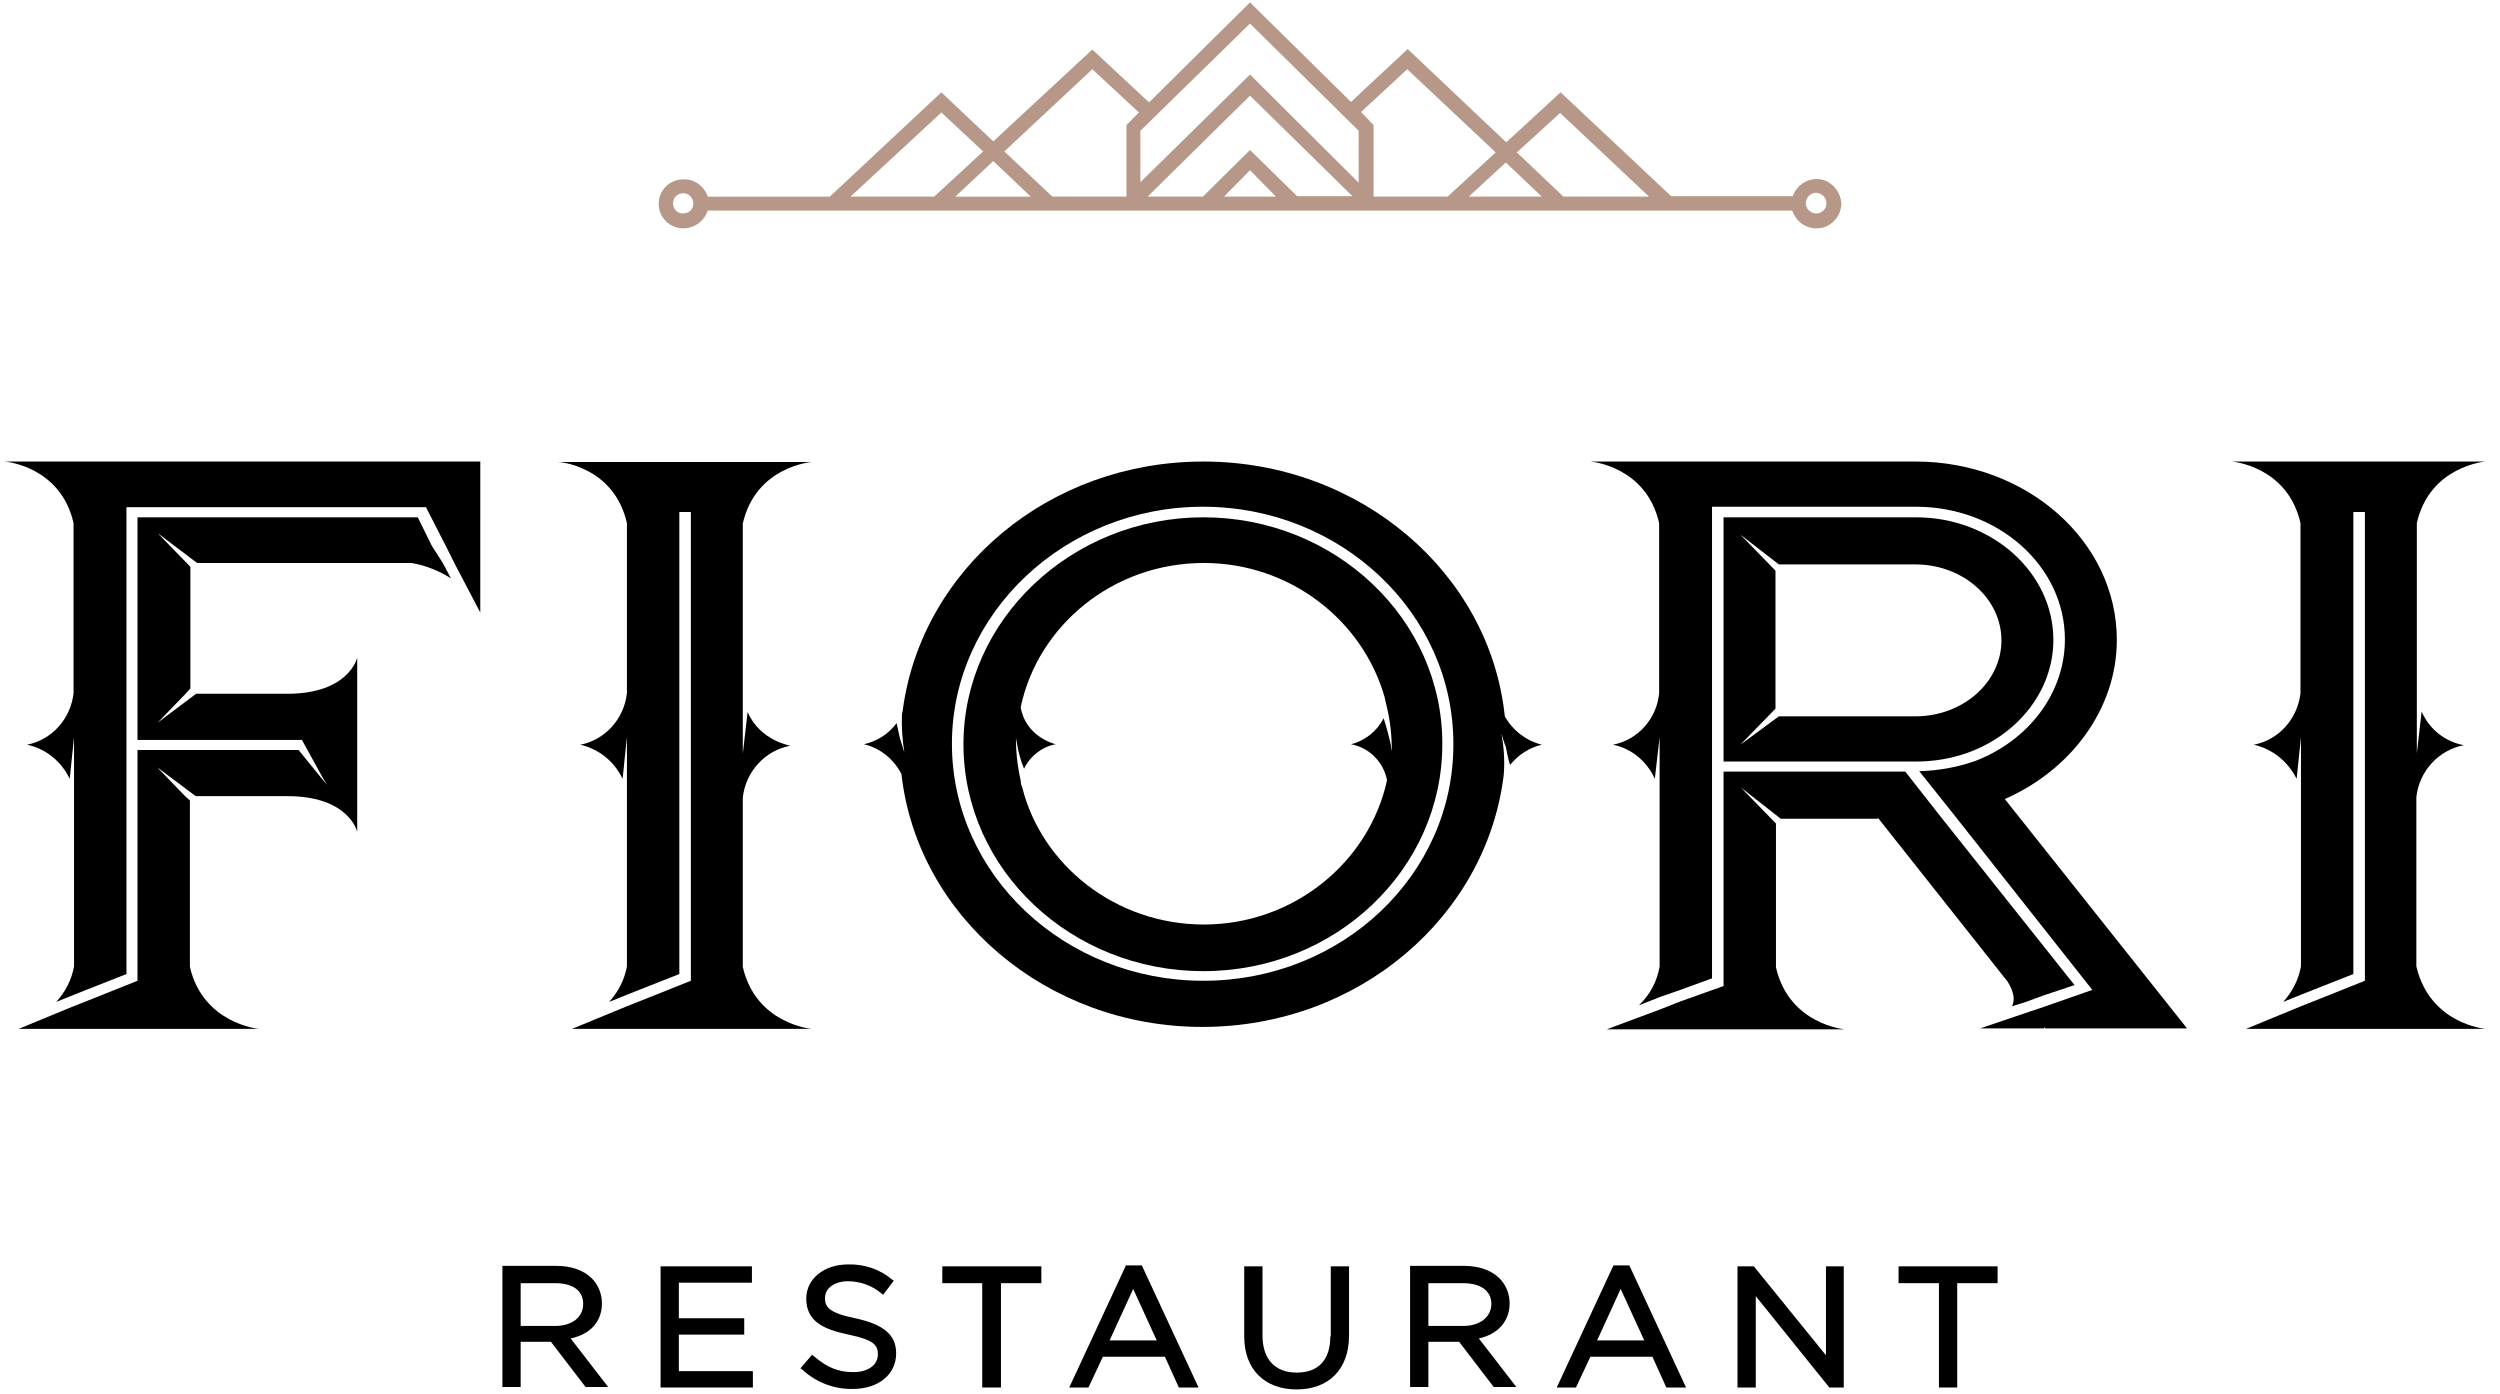 <?xml version="1.0" encoding="utf-8"?>
<!-- Generator: Adobe Illustrator 23.0.3, SVG Export Plug-In . SVG Version: 6.00 Build 0)  -->
<svg version="1.1" id="bb7c1f18-dbd5-4a02-b6f4-adfe1a8cce7f"
	 xmlns="http://www.w3.org/2000/svg" xmlns:xlink="http://www.w3.org/1999/xlink" x="0px" y="0px" viewBox="0 0 520 290"
	 style="enable-background:new 0 0 520 290;" xml:space="preserve">
<style type="text/css">
	.st0{fill:#B79888;}
</style>
<title>fiori_logo</title>
<g>
	<path d="M89.8,113.5l-2.9-5.9H28.6v46.3h34.2l4.4,8l0.9,1.4l-1.2-1.4l-4.8-5.9H28.6V204l-9,3.6l-4.3,1.7L3.9,214h49.9
		c0,0-11.6-1.1-14.3-12.9v-34.6l-1-0.9l-5.8-6l6.8,5.1l1.2,0.9h19.1c12.8,0,14.5,7.4,14.5,7.4v-36.2c0,0-1.7,7.5-14.5,7.5h-19
		l-1.2,0.9l-6.8,5.1l5.8-6l1-1.1v-25.3l-6.8-7l8.2,6.2h44.6c2.9,0.5,5.7,1.6,8.2,3.2l-1.7-3.2L89.8,113.5z"/>
	<path d="M15.3,108.8v35.4c-0.6,5.3-4.5,9.7-9.7,10.7c3.9,0.8,7.2,3.5,8.9,7.1l0.9-8.7V201c-0.5,2.8-1.8,5.3-3.7,7.4l3.7-1.5
		l4.3-1.7l6.6-2.6v-97.1h62.3l4.1,8l1.9,3.8l5.3,10.1V96H1C1,96,12.6,96.9,15.3,108.8z"/>
	<path d="M130.4,108.8v35.4c-0.6,5.3-4.5,9.7-9.7,10.7c3.9,0.9,7.1,3.5,8.8,7.1l0.9-8.7V201c-0.5,2.8-1.8,5.3-3.7,7.4l3.7-1.5
		l4.3-1.7l6.6-2.6v-96.1h2.4V204l-9,3.6l-4.3,1.7L119,214h49.8c0,0-11.6-1-14.3-12.9v-35.2c0.6-5.4,4.6-9.8,9.9-10.8
		c0,0-6.3-1-8.9-7l-1,8.7v-47.9c2.7-11.9,14.3-12.8,14.3-12.8h-52.8C116.1,96,127.7,96.9,130.4,108.8z"/>
	<path d="M313,149c-3.1-29.8-30.1-53-62.7-53c-32.2,0-58.5,22.4-62.5,51.5c0,0.5-0.2,0.8-0.2,1.2c-0.1,2.6,0.1,5.2,0.5,7.8
		c-0.3-0.9-0.6-1.9-0.9-2.9c-0.3-1.2-0.5-2.3-0.7-3.2c-1.7,2.3-4.1,3.8-6.8,4.4c3.4,0.8,6.2,3.1,7.8,6.2
		c3.3,29.5,30.1,52.6,62.6,52.6s59.2-23,62.7-52.6v-0.1c0.2-2.8,0-5.6-0.5-8.3c0.3,0.9,0.5,1.8,0.9,2.7c0.3,1.4,0.5,2.7,0.9,3.8
		c1.7-2.1,4-3.6,6.6-4.2C317.5,154.1,314.7,152,313,149z M250.3,204c-28.8,0-52.3-22-52.3-49.3h0c0-27.1,23.5-49.3,52.2-49.3
		s52.1,22.1,52.1,49.3C302.4,182,279.1,204,250.3,204z"/>
	<path d="M250.3,107.6c-27.4,0-49.9,21.3-49.9,47.2h0c0,26.1,22.4,47.2,49.9,47.2s49.7-21.2,49.7-47.2
		C300.1,128.8,277.7,107.6,250.3,107.6z M288.5,147.2c0.7,3,1,6,1,9c-0.1-0.4-0.2-0.8-0.2-1.2c-0.4-1.9-0.9-3.7-1.5-5.6
		c-1.4,2.7-3.9,4.7-6.8,5.4c3.8,0.7,6.8,3.7,7.5,7.5c-3.7,17-19.4,30-38.1,30c-18.2,0-33.7-12.2-37.8-28.6h0
		c-0.2-0.4-0.3-0.9-0.3-1.4c-0.7-3-1-6.1-1-9.2c0,0.5,0.1,0.9,0.2,1.4c0.3,1.9,0.8,3.7,1.5,5.4c1.3-2.7,3.8-4.6,6.6-5.1
		c-0.5-0.1-6.3-1.7-7.3-7.7c3.6-17,19.2-30,38.1-30c17.8,0,33,11.8,37.6,27.9C288,145.1,288.2,145.9,288.5,147.2z"/>
	<path d="M440.3,133.1c0-20.5-18.7-37.1-41.9-37.1h-67.6c0,0,11.6,0.9,14.3,12.8v35.4c-0.5,5.3-4.4,9.7-9.6,10.7
		c3.9,0.8,7.1,3.5,8.7,7.1l1-8.7V201c-0.5,3.1-2,5.9-4.3,8.1l4.3-1.7l4.3-1.5l6.6-2.4v-98.1h42.4c17.2,0,31,12.4,31,27.6
		c0,11.3-7.7,21.1-18.7,25.3c-3.7,1.3-7.6,2-11.6,2.1l7.1,8.9l28.9,36.6l-10,3.5l-2.7,0.9l-10.6,3.6h13.3v-0.3l0.2,0.3h29.5
		L417,166.2C430.7,160.2,440.3,147.5,440.3,133.1z"/>
	<path d="M398.6,158.4c3.6,0,7.2-0.6,10.6-1.8c10.6-3.8,17.9-13,17.9-23.5c0-14-12.8-25.5-28.6-25.5h-40v50.8h40L398.6,158.4z
		 M362,154.9l7.3-7.5v-28.7l-7.3-7.5l8,6.2h28.4c9.9,0,17.9,7.1,17.9,15.8c0,8.7-8,15.8-17.9,15.8H370L362,154.9z"/>
	<path d="M390.6,170.1l27,34.1c1.4,2.3,1.5,3.9,0.9,5.1l2.6-0.8l4.1-1.5l6.3-2.1l-27.9-35.1l-7.3-9.3h-37.8l0,44.6l-9,3.2l-4.3,1.7
		l-11,4.1h49.5c0,0-11.6-1-14.3-12.9v-29.9l-7.3-7.5l8.3,6.5H390.6z"/>
	<path d="M502.6,201v-35.2c0.6-5.4,4.6-9.8,9.9-10.8c-3.9-0.7-7.2-3.3-8.8-7l-1,8.7v-47.9C505.4,96.9,517,96,517,96h-52.8
		c0,0,11.6,0.9,14.3,12.8v35.4c-0.6,5.3-4.5,9.7-9.7,10.7c3.9,0.9,7.1,3.5,8.9,7.1l0.9-8.7V201c-0.5,2.8-1.8,5.3-3.7,7.4l3.7-1.5
		l4.3-1.7l6.6-2.6v-96.1h2.4V204l-9,3.6l-4.3,1.7l-11.4,4.7h49.8C516.9,214,505.4,213,502.6,201z"/>
</g>
<path class="st0" d="M383,42.3c0,2.8-2.3,5.2-5.1,5.2c0,0,0,0-0.1,0c-2.3,0-4.3-1.5-5-3.7H147.2c-0.7,2.2-2.8,3.7-5.1,3.7
	c-2.8,0-5.1-2.3-5.1-5.1s2.3-5.1,5.1-5.1l0,0c2.3-0.1,4.4,1.4,5.1,3.6h25.4l23.2-21.7l10.8,10.2l20.6-19.1L239,21.3l21-20.8l21,20.7
	l11.8-11l20.5,19.4l11.3-10.4l23,21.6h25.3c0.9-2.7,3.9-4.2,6.6-3.3C381.5,38.3,382.9,40.2,383,42.3L383,42.3z M144.2,42.3
	c0-1.1-0.9-2.1-2-2.1c0,0-0.1,0-0.1,0c-1.2,0-2.1,0.9-2.1,2.1c0,1.2,0.9,2.1,2.1,2.1c1.1,0,2.1-0.8,2.1-2
	C144.2,42.4,144.2,42.4,144.2,42.3L144.2,42.3z M176.9,40.9h17.4l10.2-9.4l-8.7-8.1L176.9,40.9z M206.6,33.5l-7.9,7.4h15.7
	L206.6,33.5z M208.9,31.5l10,9.4h15.4V26l2.6-2.6l-9.7-9L208.9,31.5z M237.2,37.9L260,15.5L282.6,38V27.2L260,4.9l-22.8,22.3
	L237.2,37.9z M269.8,40.8h11.5L260,19.9l-21.3,21h11.5l9.8-9.7L269.8,40.8z M260,35.4l-5.4,5.5h10.8L260,35.4z M283.1,23.3l2.6,2.7
	v14.9h15.4l10-9.2l-18.4-17.3L283.1,23.3z M313.2,33.8l-7.7,7.1h15.2L313.2,33.8z M315.5,31.7l9.7,9.2H343l-18.5-17.4L315.5,31.7z
	 M379.9,42.3c0-1.2-0.9-2.1-2.1-2.2c-1.2,0-2.1,0.9-2.2,2.1c0,1.2,0.9,2.1,2.1,2.2c0,0,0.1,0,0.1,0
	C378.9,44.4,379.9,43.5,379.9,42.3L379.9,42.3z"/>
<g>
	<path d="M125.2,271.1c0-1.9-0.7-3.8-2.1-5.2c-1.7-1.7-4.3-2.6-7.4-2.6h-11.2v25.2h3.8v-9.4h6.3l7.2,9.4h4.7l-7.8-10.1
		C122.9,277.5,125.2,274.8,125.2,271.1z M108.3,275.7v-8.8h7.2c3.7,0,5.8,1.6,5.8,4.3l0,0c0,2.8-2.3,4.6-5.9,4.6H108.3z"/>
	<polygon points="141.2,277.6 154.8,277.6 154.8,274.2 141.2,274.2 141.2,266.8 156.4,266.8 156.4,263.4 137.4,263.4 137.4,288.6 
		156.6,288.6 156.6,285.2 141.2,285.2 	"/>
	<path d="M177.9,274.2c-5.4-1.1-6.3-2.3-6.3-4.2c0-2.1,2-3.5,4.8-3.5c2.5,0,5,0.9,6.9,2.5l0.4,0.3l2.2-2.9l-0.4-0.3
		c-2.5-2.1-5.8-3.2-9.1-3.1c-5,0-8.7,3-8.7,7.1c0,4.7,3.5,6.4,8.8,7.5c5.3,1.1,6.1,2.2,6.1,4.1c0,2.2-2,3.7-5.1,3.7
		c-3.2,0-5.5-1-8.2-3.3l-0.4-0.3l-2.4,2.8l0.4,0.3c2.8,2.6,6.6,4.1,10.5,4c5.3,0,9-3,9-7.4C186.4,277.7,183.9,275.5,177.9,274.2z"/>
	<polygon points="196,266.9 204.3,266.9 204.3,288.6 208.2,288.6 208.2,266.9 216.6,266.9 216.6,263.4 196,263.4 	"/>
	<path d="M234.2,263.2l-11.8,25.4h4l3-6.4h12.9l2.9,6.4h4.1l-11.8-25.4H234.2z M230.8,278.8l4.9-10.7l4.9,10.7H230.8z"/>
	<path d="M276.7,278c0,4.9-2.5,7.5-7,7.5c-4.5,0-7.1-2.8-7.1-7.7v-14.4h-3.8V278c0,6.8,4.2,11,10.9,11c6.7,0,10.9-4.2,10.9-11.2
		v-14.4h-3.8V278z"/>
	<path d="M314,271.1c0-1.9-0.7-3.8-2.1-5.2c-1.7-1.7-4.3-2.6-7.4-2.6h-11.2v25.2h3.8v-9.4h6.4l7.2,9.4h4.7l-7.8-10.1
		C311.6,277.5,314,274.8,314,271.1z M297.1,275.8l0-8.9h7.2c3.7,0,5.9,1.6,5.9,4.3s-2.3,4.6-5.9,4.6H297.1z"/>
	<path d="M335.6,263.2l-11.8,25.4h4l3-6.4h12.9l2.9,6.4h4.1l-11.8-25.4H335.6z M332.2,278.8l4.9-10.7l4.9,10.7H332.2z"/>
	<polygon points="379.8,281.9 364.8,263.4 361.4,263.4 361.4,288.6 365.2,288.6 365.2,269.6 380.5,288.6 383.5,288.6 383.5,263.4 
		379.8,263.4 	"/>
	<polygon points="394.9,263.4 394.9,266.9 403.3,266.9 403.3,288.6 407.1,288.6 407.1,266.9 415.5,266.9 415.5,263.4 	"/>
</g>
</svg>

